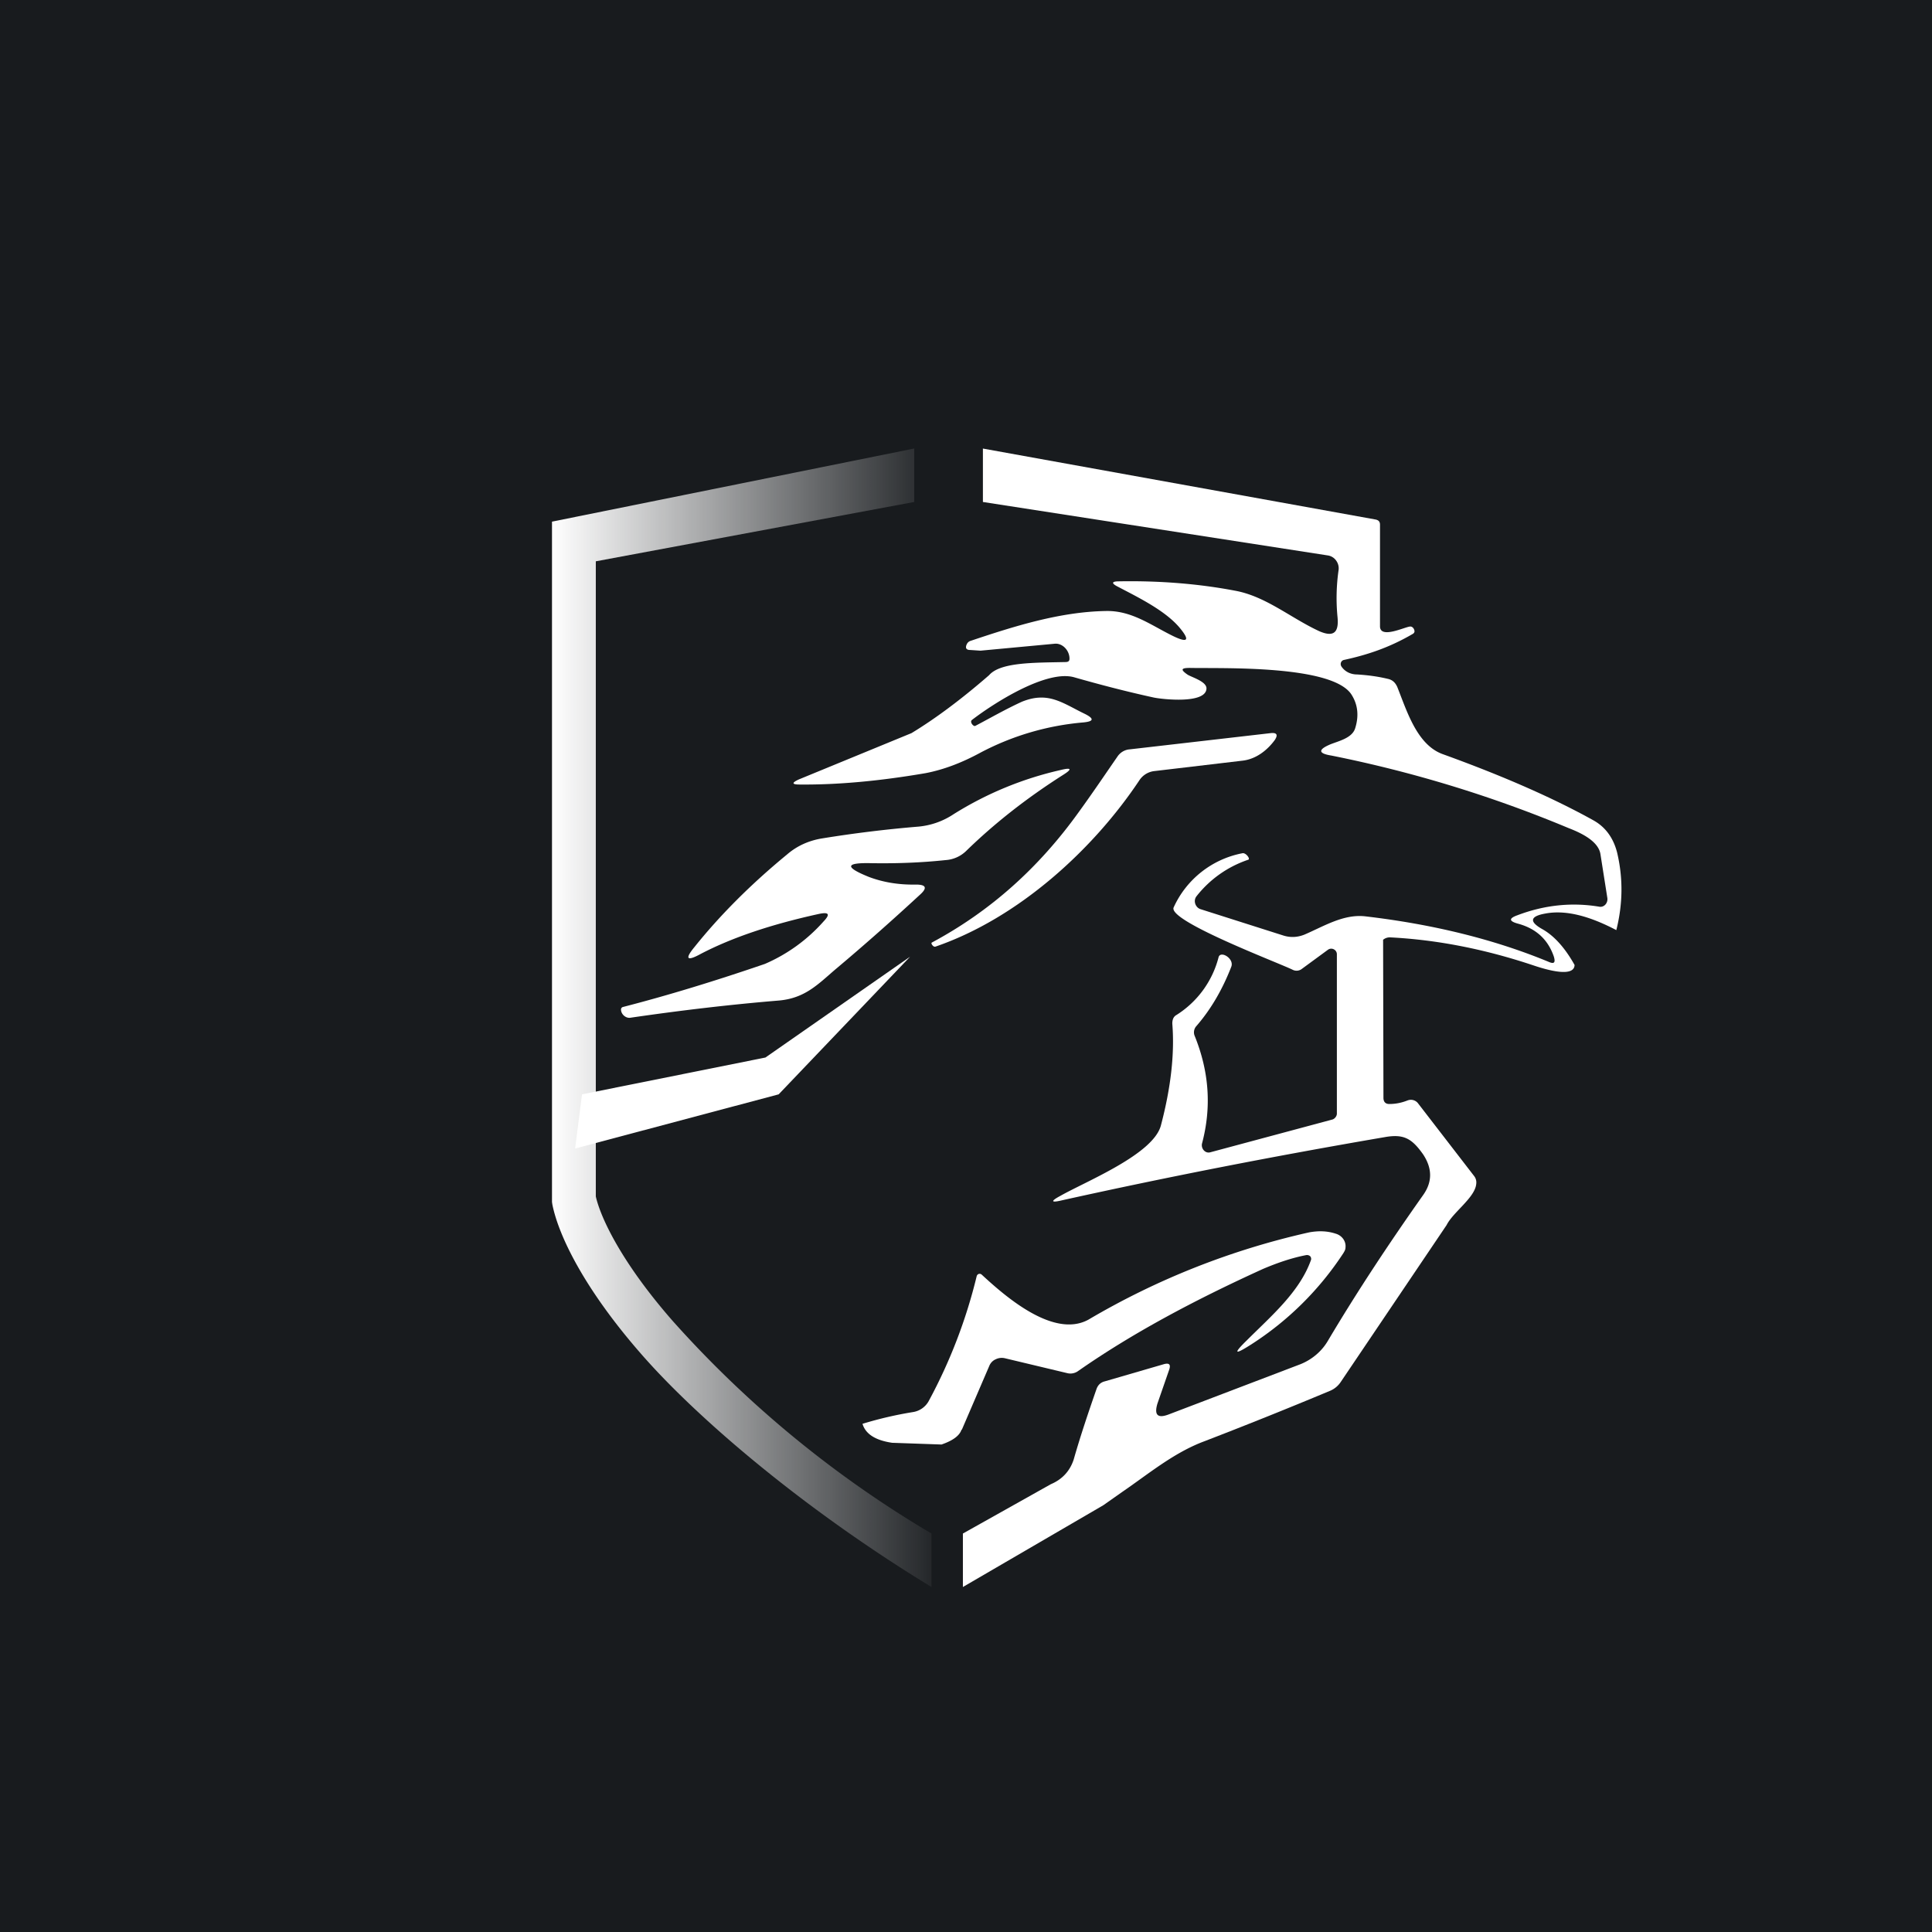 <svg width="56" height="56" viewBox="0 0 56 56" xmlns="http://www.w3.org/2000/svg"><path fill="#181B1E" d="M0 0h56v56H0z"/><path d="m28.48 13 11.4 2.06c.08.02.12.06.12.15v2.95c.01.37.74 0 .88 0 .07 0 .12.08.12.14 0 .03-.02.06-.06.08-.67.39-1.3.6-1.99.75-.08.02-.12.12-.06.2.1.14.26.22.45.22.32.02.61.06.9.13.12.03.2.1.26.23.28.7.57 1.68 1.32 1.95 1.77.64 3.22 1.28 4.37 1.92.34.19.57.5.68.92.18.75.17 1.5-.02 2.26-.8-.42-1.48-.59-2.06-.48-.45.08-.47.24-.07.46.33.19.64.53.92 1.03-.01.38-.84.13-1.17.02-1.4-.47-2.79-.75-4.18-.82a.3.3 0 0 0-.2.07l.01 4.58c0 .12.06.18.17.18.17 0 .34-.03.52-.1.12-.05.25-.01.32.09l1.62 2.1a.3.3 0 0 1 .06.22c-.03.4-.67.82-.86 1.2l-3.07 4.55a.69.69 0 0 1-.3.25 137.7 137.7 0 0 1-3.74 1.5c-.85.34-1.54.92-2.3 1.44l-.54.38L27.91 46v-1.55l2.55-1.43c.33-.14.55-.38.66-.71.2-.7.43-1.38.66-2.04.04-.12.12-.2.24-.23l1.72-.5c.15-.04.2.01.15.16l-.34.98c-.1.33 0 .44.32.32l3.83-1.46c.32-.13.6-.36.78-.66.83-1.4 1.76-2.81 2.77-4.24.27-.38.27-.77 0-1.18-.32-.45-.55-.6-1.11-.5-3.21.55-6.33 1.16-9.35 1.83-.33.08-.35.03-.05-.13.74-.42 2.69-1.2 2.91-2.04.29-1.1.4-2.08.33-2.95 0-.11.03-.2.12-.25a2.8 2.8 0 0 0 1.22-1.67c.05-.21.46.03.37.27-.26.67-.6 1.25-1.02 1.73a.27.27 0 0 0-.04.28c.42 1.04.49 2.07.21 3.12-.03.15.1.29.24.25l3.54-.95c.07-.02.13-.1.13-.17v-4.62c0-.13-.15-.21-.26-.13l-.75.55a.25.25 0 0 1-.27.03c-.4-.2-3.64-1.42-3.45-1.81a2.76 2.76 0 0 1 2-1.57c.1-.01.23.17.16.19a3.2 3.2 0 0 0-1.5 1.06c-.1.13-.03.32.11.37l2.42.77c.2.06.4.05.6-.03.56-.24 1.13-.6 1.76-.53 1.97.23 3.75.67 5.32 1.32.16.07.2.02.15-.15-.17-.5-.52-.82-1.05-.96-.25-.07-.26-.15-.01-.24.79-.3 1.58-.38 2.37-.25.14.03.26-.1.24-.25l-.2-1.27c-.06-.4-.62-.64-.93-.76a36.27 36.27 0 0 0-6.87-2.1c-.38-.06-.39-.17-.04-.32.24-.1.64-.18.73-.47.11-.35.08-.67-.09-.95-.51-.9-3.81-.78-4.7-.8-.26 0-.28.05-.06.2.14.08.55.2.54.4-.02.45-1.27.31-1.52.26-.78-.17-1.55-.37-2.32-.59-.8-.22-2.31.74-2.96 1.24-.07.06.05.2.1.17.42-.22.87-.48 1.35-.7.2-.08.38-.12.55-.12.45-.01.83.26 1.27.47.28.14.27.22-.04.25a7.8 7.8 0 0 0-2.97.87c-.55.3-1.08.5-1.6.6-1.34.23-2.55.34-3.65.33-.23 0-.24-.05-.02-.15l3.26-1.34c.66-.4 1.41-.95 2.25-1.68.33-.38 1.32-.36 2.21-.38.1 0 .12-.04.12-.1 0-.24-.21-.46-.44-.43l-2.14.2-.3-.02c-.07 0-.11-.02-.12-.07 0-.02 0-.05.02-.09a.18.18 0 0 1 .1-.1c1.28-.43 2.61-.85 3.95-.87.74-.01 1.29.41 1.92.72.45.22.51.13.19-.25-.43-.5-1.22-.88-1.77-1.17-.2-.1-.2-.16.03-.16 1.17-.02 2.3.07 3.35.27.9.16 1.63.8 2.46 1.18.4.17.56.04.52-.4a5.7 5.7 0 0 1 .03-1.38.38.38 0 0 0-.07-.27.36.36 0 0 0-.24-.15l-10-1.55V13Z" fill="#fff"/><path d="M27.87 41.44c-.06.18-.26.32-.58.43l-1.43-.05c-.48-.07-.77-.25-.86-.55.49-.15.97-.26 1.46-.34a.63.63 0 0 0 .47-.34 15.04 15.04 0 0 0 1.38-3.6c.02-.07.1-.09.15-.04.65.6 2.07 1.86 3.09 1.3a22.1 22.1 0 0 1 6.4-2.53c.28-.05.53-.04.77.04.17.05.3.21.28.4 0 .06-.03.11-.06.16a8.98 8.98 0 0 1-2.69 2.66c-.47.3-.51.26-.11-.13.7-.7 1.53-1.4 1.86-2.33a.1.1 0 0 0 0-.06c-.01-.06-.08-.09-.14-.08-.42.08-.85.23-1.25.4-2 .91-3.8 1.87-5.36 2.96a.38.38 0 0 1-.32.06l-1.8-.43a.4.4 0 0 0-.27.03.35.35 0 0 0-.18.18l-.8 1.86ZM27.1 27.44c-.05.01-.13-.1-.09-.12 1.7-.91 3.1-2.17 4.25-3.77.4-.55.77-1.1 1.13-1.62.08-.12.21-.2.36-.21l4.08-.47c.18-.02.22.05.12.2-.22.3-.55.56-.95.6l-2.54.3a.6.6 0 0 0-.43.26c-1.33 2-3.5 4-5.92 4.83ZM23.74 26.49c-1.37.3-2.51.68-3.43 1.16-.4.22-.47.15-.18-.2.72-.9 1.61-1.8 2.68-2.68.3-.26.65-.41 1.03-.47a36 36 0 0 1 2.78-.34 2.2 2.2 0 0 0 1.02-.36 10 10 0 0 1 3.1-1.28c.32-.08.35-.03.06.15-1.05.67-1.98 1.4-2.8 2.2a.94.94 0 0 1-.59.26c-.75.08-1.47.1-2.14.09-.77-.02-.8.11-.08.4.4.15.85.23 1.36.22.3 0 .33.1.12.29-.78.72-1.6 1.45-2.47 2.18-.5.43-.87.82-1.61.89-1.45.12-2.88.29-4.32.5-.13.02-.27-.1-.27-.24 0-.03.02-.06.05-.07 1.32-.34 2.69-.76 4.12-1.25a4.82 4.82 0 0 0 1.7-1.23c.2-.21.16-.28-.13-.22Z" fill="#fff"/><path d="M26.5 13v1.55l-9.23 1.72v18.41c.14.62.75 1.92 2.23 3.61a31.55 31.55 0 0 0 7.5 6.16V46c-3.7-2.25-6.8-4.9-8.42-6.76-1.6-1.83-2.38-3.38-2.57-4.33l-.01-.07V15.12L26.5 13Z" fill="url(#a0wqt1hmc)"/><path d="m22.2 30.65-5.33 1.07-.2 1.57 5.9-1.57 3.81-3.99-4.19 2.92Z" fill="#fff"/><defs><linearGradient id="a0wqt1hmc" x1="27.63" y1="35.61" x2="15.99" y2="35.61" gradientUnits="userSpaceOnUse"><stop stop-color="#fff" stop-opacity="0"/><stop offset="1" stop-color="#fff"/></linearGradient></defs></svg>